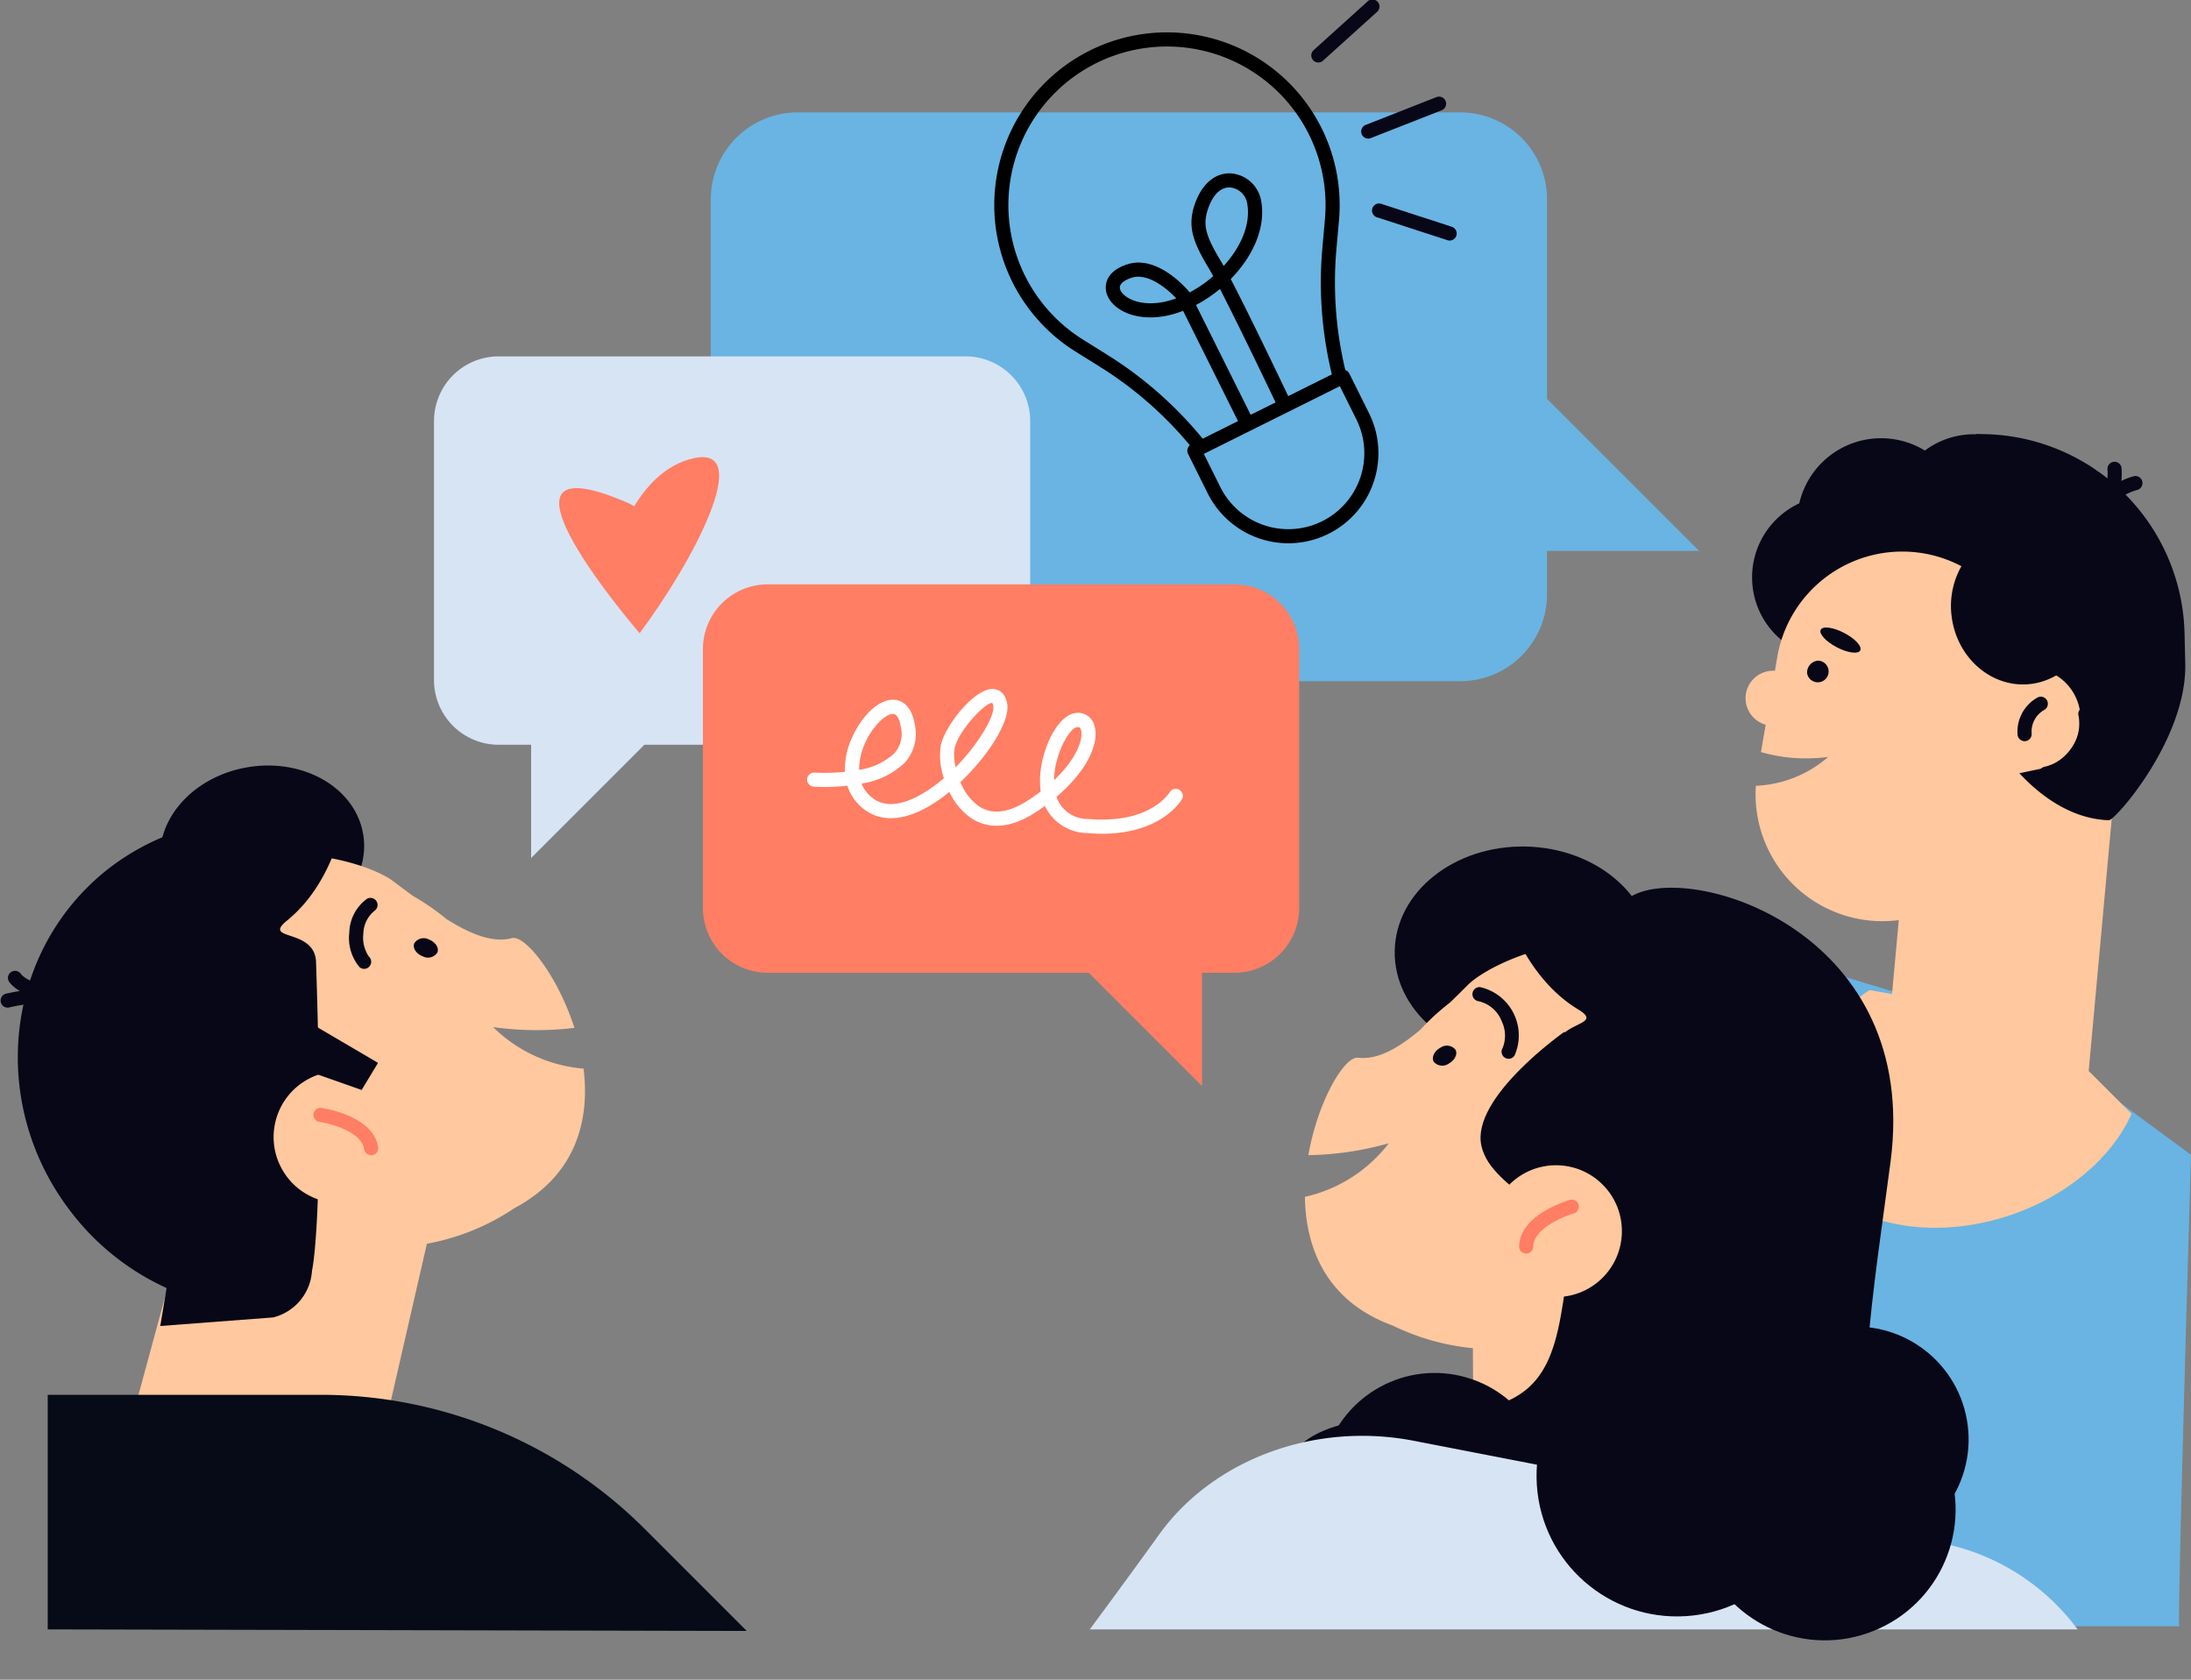<svg xmlns="http://www.w3.org/2000/svg" width="216.376" height="165.89" viewBox="0 0 216.376 165.89"><rect x="0" y="0" width="216.376" height="165.89" fill="#808080" stroke="none"/><g transform="translate(-954.511 -4750.34)"><path d="M1169.729,4910.95h-58.611l5.8-52.027a14.652,14.652,0,0,1,11.232-12.644h0a14.645,14.645,0,0,1,7.566.243l18.489,5.585,16.68,12.278S1169.5,4911.181,1169.729,4910.95Z" fill="#69b4e3"/><path d="M1024.707,4770.021v39.016a8.581,8.581,0,0,0,8.581,8.581h65.421a8.582,8.582,0,0,0,8.581-8.581v-4.291h15.017l-15.017-15.017v-19.708a8.583,8.583,0,0,0-8.581-8.582h-65.421A8.582,8.582,0,0,0,1024.707,4770.021Z" fill="#69b4e3"/><path d="M1160.783,4856.11l3.6-39.422-19.944-1.824-3.078,33.651-2.215-.393c-5.929,3.837-9.1,9.912-7.36,15.3,2.221,6.894,11.6,10.043,20.941,7.033,5.881-1.9,10.343-5.777,12.293-10.113Z" fill="#ffc89e"/><path d="M1149.688,4793.216l-.77,3.062a12.655,12.655,0,0,0-1.32.1,33.514,33.514,0,0,0-1.492,9.941c0,10.828,7.413,24.722,16.68,25.03.617,0,7.706-8.038,7.534-15.461l-.071-3.043A20.16,20.16,0,0,0,1149.688,4793.216Z" fill="#080717"/><path d="M1155.549,4816.074c-.611-5.748-4.669-10.793-10.1-11.994h0a10.47,10.47,0,0,0-9.074,2.18c1.549-.324,5.954-.982,7.649,1.537C1146.1,4810.877,1148.247,4817.319,1155.549,4816.074Z" fill="#080717"/><circle cx="8.06" cy="8.06" r="8.06" transform="translate(1124.205 4807.623) rotate(-46.325)" fill="#080717"/><path d="M1152.954,4795.639a18.145,18.145,0,0,1,16.22,16.967,12.5,12.5,0,0,1-6.886,2.233c-6.7.155-12.254-4.888-12.4-11.264A11.213,11.213,0,0,1,1152.954,4795.639Z" fill="#080717"/><path d="M1141.38,4801.475a8.06,8.06,0,1,0,7.871-8.245A8.06,8.06,0,0,0,1141.38,4801.475Z" fill="#080717"/><path d="M1131.994,4802.1a8.289,8.289,0,1,0,8.095-8.479A8.29,8.29,0,0,0,1131.994,4802.1Z" fill="#080717"/><path d="M1161.846,4801.954a.7.7,0,0,1-.676-.868c.746-2.939,4-3.7,4.134-3.729a.7.7,0,0,1,.307,1.36h0c-.026.005-2.557.611-3.091,2.711A.7.7,0,0,1,1161.846,4801.954Z" fill="#080717"/><path d="M1161.515,4801.765a.7.7,0,0,1-.39-1.274c1.8-1.211,1.513-3.8,1.51-3.825a.7.7,0,0,1,1.383-.171c.018.141.4,3.457-2.115,5.151A.693.693,0,0,1,1161.515,4801.765Z" fill="#080717"/><path d="M1159.874,4820.3h0a5.048,5.048,0,0,0-5.016-4.007,12.529,12.529,0,0,0-10.369-11.3h0a12.525,12.525,0,0,0-14.46,10.23l-.234,1.364a2.722,2.722,0,0,0-2.861,2.272h0a2.723,2.723,0,0,0,1.949,3.056l-.463,2.7a15.96,15.96,0,0,0,4.474.623,17,17,0,0,0,2.157-.14,11.609,11.609,0,0,1-7.136,2.848,12.525,12.525,0,0,0,24.843,2.952l.7-4.092,2.513-.528A5.047,5.047,0,0,0,1159.874,4820.3Z" fill="#ffc89e"/><path d="M1156.539,4827.449a.7.7,0,0,1-.143-1.378,4.356,4.356,0,0,0,3.363-5.152.7.7,0,0,1,1.363-.287,5.749,5.749,0,0,1-4.439,6.8A.656.656,0,0,1,1156.539,4827.449Z" fill="#080717"/><path d="M1154.454,4823.54a.7.7,0,0,1-.693-.639,3.85,3.85,0,0,1,2.041-3.712.7.7,0,0,1,.621,1.247,2.461,2.461,0,0,0-1.274,2.35.7.7,0,0,1-.637.752A.574.574,0,0,1,1154.454,4823.54Z" fill="#080717"/><path d="M1132.977,4816.844a1.07,1.07,0,1,0,1.066-1.258A1.176,1.176,0,0,0,1132.977,4816.844Z" fill="#080717"/><path d="M1134.318,4812.535c-.2.389.505,1.162,1.583,1.726s2.118.706,2.322.316-.506-1.162-1.584-1.726S1134.522,4812.145,1134.318,4812.535Z" fill="#080717"/><path d="M1148.5,4805.795c5.056.147,9.478,4.461,10.339,10.283a6.543,6.543,0,0,1-3.8,1.814c-3.822.444-7.314-2.575-7.8-6.743A7.959,7.959,0,0,1,1148.5,4805.795Z" fill="#080717"/><ellipse cx="10.536" cy="12.719" rx="10.536" ry="12.719" transform="matrix(0.019, -1, 1, 0.019, 1092.048, 4854.774)" fill="#080717"/><path d="M1129.56,4853.485c-11.211-16.416-27.433-8.514-30.05-5.908-.614.611-1.208,1.2-1.789,1.766a23.386,23.386,0,0,0-2.972,2.723c-2.208,1.84-4.207,2.961-6.12,2.734-1.349-.161-3.969,4.265-4.91,9.626a31.166,31.166,0,0,0,7.942-1.174,14.383,14.383,0,0,1-8.282,5.288c.072,5.159,2.187,10.344,8.667,12.711a23.243,23.243,0,0,0,7.925,2.238l.078,20.129,21.648-.082,1.217-18.333c.343-.22.683-.448,1.018-.689A22.485,22.485,0,0,0,1129.56,4853.485Z" fill="#ffc89e"/><circle cx="11.259" cy="11.259" r="11.259" transform="translate(1082.242 4904.853) rotate(-73.753)" fill="#080717"/><path d="M1049.855,4785.535h-46.092a6.392,6.392,0,0,0-6.392,6.392V4817.5a6.392,6.392,0,0,0,6.392,6.392h3.2v11.187l11.187-11.187h31.708a6.393,6.393,0,0,0,6.393-6.392v-25.571A6.393,6.393,0,0,0,1049.855,4785.535Z" fill="#d7e4f4"/><path d="M1030.328,4808.052h46.091a6.393,6.393,0,0,1,6.393,6.393v25.57a6.394,6.394,0,0,1-6.393,6.393h-3.2V4857.6l-11.187-11.187h-31.708a6.394,6.394,0,0,1-6.393-6.393v-25.57A6.393,6.393,0,0,1,1030.328,4808.052Z" fill="#ff7e64"/><path d="M1127.011,4842.475a23.555,23.555,0,0,0-22.2-.536,24.9,24.9,0,0,1,6.148,2.486c13.345,7.636,17.195,26,8.6,41.02-.477.834-.987,1.636-1.518,2.414a24.809,24.809,0,0,0,17.423-12.234C1142.2,4863.845,1138.419,4849,1127.011,4842.475Z" fill="#080717"/><path d="M1103.305,4840.373s1.767,6.452,7.069,9.664c2.8,1.7-2.621,1.079-2.268,4.459,2.645,25.317,4.567,30.132,4.567,30.132a5.065,5.065,0,0,0,4.439,4.053l6.65.7,2.208-6.072,3.9-26.271S1116.573,4837.061,1103.305,4840.373Z" fill="#080717"/><path d="M1103.494,4854.906a.7.7,0,0,1-.581-1.079,3.282,3.282,0,0,0-.108-2.652,3.2,3.2,0,0,0-2.367-1.973.7.7,0,0,1,.249-1.372,4.89,4.89,0,0,1,3.391,6.763A.7.7,0,0,1,1103.494,4854.906Z" fill="#080717"/><path d="M1097.6,4855.369a1.1,1.1,0,0,1-1.5-.177c-.237-.427.052-1.04.645-1.369a1.1,1.1,0,0,1,1.5.177C1098.487,4854.427,1098.2,4855.04,1097.6,4855.369Z" fill="#080717"/><path d="M1108.995,4852.248s-9.236,6.47-8.188,11.237,9.383,5.874,8.279,14.018-2.536,12.122-12.433,12.442c-13.2.426-15.9,2.791-16.038,10.194s31.66-.55,31.66-.55S1124.08,4887.85,1108.995,4852.248Z" fill="#080717"/><circle cx="6.507" cy="6.507" r="6.507" transform="matrix(0.72, -0.694, 0.694, 0.72, 1098.977, 4871.759)" fill="#ffc89e"/><path d="M1105.232,4874.145h-.013a.7.7,0,0,1-.684-.71c.061-3.174,4.869-4.553,5.073-4.611a.7.7,0,0,1,.375,1.342c-1.116.314-4.021,1.518-4.054,3.295A.7.7,0,0,1,1105.232,4874.145Z" fill="#ff7e64"/><circle cx="11.141" cy="11.141" r="11.141" transform="translate(1124.888 4883.443) rotate(-9.924)" fill="#080717"/><path d="M1159.69,4911.258a22.047,22.047,0,0,0-13.828-8.588l-51.724-10.037c-9.755-1.893-19.8,1.807-25.163,9.266-2.079,2.894-4.4,6.062-6.84,9.359Z" fill="#d7e4f4"/><path d="M1115.9,4838.707c6.325-3.108,28.216,3.953,25.324,26.3-1.438,11.114-4.325,27.829-1.017,33.588s2.933,1.7-1.519,6.173-21.549,2.86-24.711-.618-11.456-.763,1.274-21.218.207-30.946-1.107-31.73S1106.62,4843.266,1115.9,4838.707Z" fill="#080717"/><circle cx="13.875" cy="13.875" r="13.875" transform="translate(1105.379 4883.163) rotate(-3.744)" fill="#080717"/><ellipse cx="10.119" cy="8.382" rx="10.119" ry="8.382" transform="translate(969.093 4827.668) rotate(-8.961)" fill="#080717"/><path d="M1012.141,4855.878a14.392,14.392,0,0,1-8.929-4.1,31.2,31.2,0,0,0,8.028.075c-1.666-5.182-4.868-9.207-6.183-8.863-1.863.487-4-.349-6.436-1.87a23.361,23.361,0,0,0-3.317-2.29q-.98-.721-2.014-1.5c-2.949-2.223-20.1-7.827-28.958,9.97a22.445,22.445,0,0,0,7.229,28.369l-6.167,22.708,26.575-4.719,4.7-20.486a22.774,22.774,0,0,0,8.633-3.508C1011.392,4866.424,1012.776,4861,1012.141,4855.878Z" fill="#ffc89e"/><path d="M965.35,4836.036a23.553,23.553,0,0,1,21.919-3.572,24.87,24.87,0,0,0-5.749,3.3c-12.173,9.392-13.471,28.112-2.9,41.812.588.761,1.2,1.485,1.836,2.183a24.808,24.808,0,0,1-18.935-9.732C953.229,4859.286,954.943,4844.066,965.35,4836.036Z" fill="#080717"/><path d="M988.543,4830.707s-.866,6.632-5.678,10.541c-2.544,2.066,2.745.709,2.858,4.106.848,25.44-.4,30.474-.4,30.474a5.066,5.066,0,0,1-3.842,4.622l-11.142.846.618-3.706-6.445-26.737S974.947,4829.243,988.543,4830.707Z" fill="#080717"/><path d="M990.474,4846.026a.7.7,0,0,1-.467-.181,4.483,4.483,0,0,1-1-3.408,4.246,4.246,0,0,1,1.751-3.334.7.7,0,0,1,.784,1.153,2.962,2.962,0,0,0-1.145,2.277,3.3,3.3,0,0,0,.547,2.28.7.7,0,0,1-.468,1.213Z" fill="#080717"/><path d="M996.244,4844.78a1.1,1.1,0,0,0,1.465-.382c.176-.455-.194-1.022-.827-1.267a1.1,1.1,0,0,0-1.464.381C995.242,4843.968,995.612,4844.535,996.244,4844.78Z" fill="#080717"/><circle cx="6.507" cy="6.507" r="6.507" transform="translate(979.192 4860.107) rotate(-29.051)" fill="#ffc89e"/><path d="M991.165,4864.43a.7.7,0,0,1-.687-.588c-.277-1.755-3.32-2.551-4.469-2.709a.7.7,0,0,1,.189-1.381c.21.029,5.162.737,5.657,3.873a.7.7,0,0,1-.581.8A.631.631,0,0,1,991.165,4864.43Z" fill="#ff7e64"/><circle cx="12.913" cy="12.913" r="12.913" transform="translate(1117.923 4892.275) rotate(-21.944)" fill="#080717"/><path d="M982.171,4849.63l9.672,5.678-1.617,2.68-7.867-2.771Z" fill="#080717"/><path d="M962,4850.178a.7.7,0,0,1-.446-.161c-1.149-.959-4.4-.613-6.181-.168a.7.7,0,0,1-.337-1.352c.54-.136,5.345-1.271,7.411.449a.7.7,0,0,1-.447,1.232Z" fill="#080717"/><path d="M961.935,4849.3c-1.581,0-5.067-.2-6.436-1.888a.7.7,0,1,1,1.082-.878c.943,1.162,4.209,1.446,6.032,1.357a.68.68,0,0,1,.731.661.7.7,0,0,1-.66.731C962.577,4849.288,962.31,4849.3,961.935,4849.3Z" fill="#080717"/><path d="M959.223,4911.258v-23.166h26.969a45.254,45.254,0,0,1,32,13.256l10.065,10.065S959.841,4911.258,959.223,4911.258Z" fill="#070a17"/><path d="M1063.352,4832.68c-.477,0-.979-.021-1.509-.068a4.688,4.688,0,0,1-4.144-2.675c-.3.215-.609.429-.935.639-3.071,1.985-5.2,1.361-6.454.486a6.583,6.583,0,0,1-2.044-2.512,15.22,15.22,0,0,1-2.052,1.436c-2.6,1.492-4.856,1.546-6.53.153a4.712,4.712,0,0,1-1.491-2.2,20.08,20.08,0,0,1-3.328.093.7.7,0,0,1-.646-.743.705.705,0,0,1,.743-.647,19.819,19.819,0,0,0,2.987-.078,7.479,7.479,0,0,1,.676-3.311c.886-2.043,2.65-4,4.312-3.792.582.073,1.606.493,1.926,2.486a4.26,4.26,0,0,1-1.01,3.728,7.823,7.823,0,0,1-4.254,2.048,3.273,3.273,0,0,0,.976,1.341c1.2,1,2.867.9,4.945-.29a14.476,14.476,0,0,0,2.208-1.582,6.853,6.853,0,0,1-.3-3.275c.442-1.948,3.281-5.532,5.092-5.532h.04c.356.01,1.205.174,1.421,1.468.289,1.733-1.886,5.137-4.621,7.727a5.36,5.36,0,0,0,1.75,2.335c1.306.916,2.955.742,4.9-.514q.693-.448,1.282-.9c-.031-.205-.053-.417-.064-.635-.166-3.023,1.581-6.727,3.336-7.076a1.663,1.663,0,0,1,1.967,1.027c.657,1.623-.473,4.507-3.688,7.222a3.243,3.243,0,0,0,3.124,2.179c6.135.536,8.006-2.543,8.083-2.675a.7.7,0,0,1,1.212.688C1071.174,4829.388,1069.248,4832.68,1063.352,4832.68Zm-2.382-10.533a.712.712,0,0,0-.137.015c-.741.148-2.2,2.7-2.226,5.23,2.36-2.231,2.947-4.261,2.629-5.046A.256.256,0,0,0,1060.97,4822.147Zm-18.279-1.3c-.723,0-2.032,1.225-2.788,2.968a6.582,6.582,0,0,0-.555,2.551,6.406,6.406,0,0,0,3.478-1.624,2.9,2.9,0,0,0,.661-2.567c-.06-.378-.253-1.264-.723-1.323A.614.614,0,0,0,1042.691,4820.843Zm9.768-1.079c-.7,0-3.279,2.732-3.675,4.466a4.9,4.9,0,0,0,.109,1.875c2.316-2.358,3.866-5.1,3.713-6.018a.668.668,0,0,0-.107-.319A.173.173,0,0,0,1052.459,4819.764Z" fill="#fff"/><path d="M1073.075,4795.206a.694.694,0,0,1-.545-.262,37.129,37.129,0,0,0-9.393-8.379l-2.417-1.51a17.055,17.055,0,1,1,26.025-12.957l-.252,2.838a37.111,37.111,0,0,0,1.049,12.634.7.7,0,0,1-1.349.35,38.5,38.5,0,0,1-1.088-13.106l.252-2.839a15.661,15.661,0,1,0-23.9,11.9l2.416,1.511a38.514,38.514,0,0,1,9.745,8.692.7.7,0,0,1-.545,1.13Z"/><path d="M1081.759,4803.994a8.908,8.908,0,0,1-7.979-4.931l-1.941-3.9a.7.7,0,0,1,.313-.934l14.681-7.309a.7.7,0,0,1,.532-.037.7.7,0,0,1,.4.35l1.941,3.9a8.894,8.894,0,0,1-7.949,12.86Zm-8.363-8.827,1.632,3.276a7.5,7.5,0,1,0,13.432-6.689l-1.63-3.275Z"/><path d="M1077.493,4792.51a.7.7,0,0,1-.624-.386l-5.52-11.087a10.164,10.164,0,0,1-1.469.45c-3.211.718-5.668-.6-6.1-2.239-.258-.965.158-2.212,2.1-2.816,3.029-.946,5.958,2.584,6.082,2.735.013.016.025.032.037.049a12.5,12.5,0,0,0,2.328-1.6c-.179-.329-.333-.6-.459-.812-1.485-2.464-2.078-4-1.433-6.082.666-2.144,2.044-3.357,3.668-3.258a3.289,3.289,0,0,1,2.96,2.726c.476,2.716-.881,5.539-3.009,7.708,2.053,3.937,5.693,11.592,5.877,11.978a.7.7,0,0,1-1.259.6c-.044-.092-3.6-7.567-5.681-11.6a13.824,13.824,0,0,1-2.367,1.584l5.5,11.045a.7.7,0,0,1-.623,1.007Zm-10.57-14.841a2.124,2.124,0,0,0-.636.094c-.317.1-1.339.471-1.164,1.126.2.756,1.859,1.815,4.453,1.239a8.884,8.884,0,0,0,1.089-.321C1069.934,4779.01,1068.379,4777.669,1066.923,4777.669Zm8.986-8.818c-.918,0-1.7.825-2.15,2.283s-.172,2.516,1.295,4.949c.088.146.19.322.3.524,1.665-1.822,2.7-4.076,2.327-6.177a1.9,1.9,0,0,0-1.675-1.576Z"/><path d="M1017.68,4812.878s-16.916-19.56-1.39-12.973c5.1,2.162-1.081,4.942-1.081,4.942s2.008-8.031,7.877-9.266S1023.086,4805.62,1017.68,4812.878Z" fill="#ff7e64"/><path d="M1089.617,4764.028a.7.7,0,0,1-.255-1.344l6.96-2.733a.7.7,0,1,1,.509,1.3l-6.96,2.733A.684.684,0,0,1,1089.617,4764.028Z" fill="#080717"/><path d="M1084.7,4756.512a.7.7,0,0,1-.467-1.213l5.293-4.78a.7.7,0,1,1,.933,1.034l-5.293,4.78A.694.694,0,0,1,1084.7,4756.512Z" fill="#080717"/><path d="M1097.685,4774.1a.706.706,0,0,1-.215-.034l-6.915-2.248a.7.7,0,1,1,.431-1.325l6.915,2.247a.7.7,0,0,1-.216,1.36Z" fill="#080717"/></g></svg>